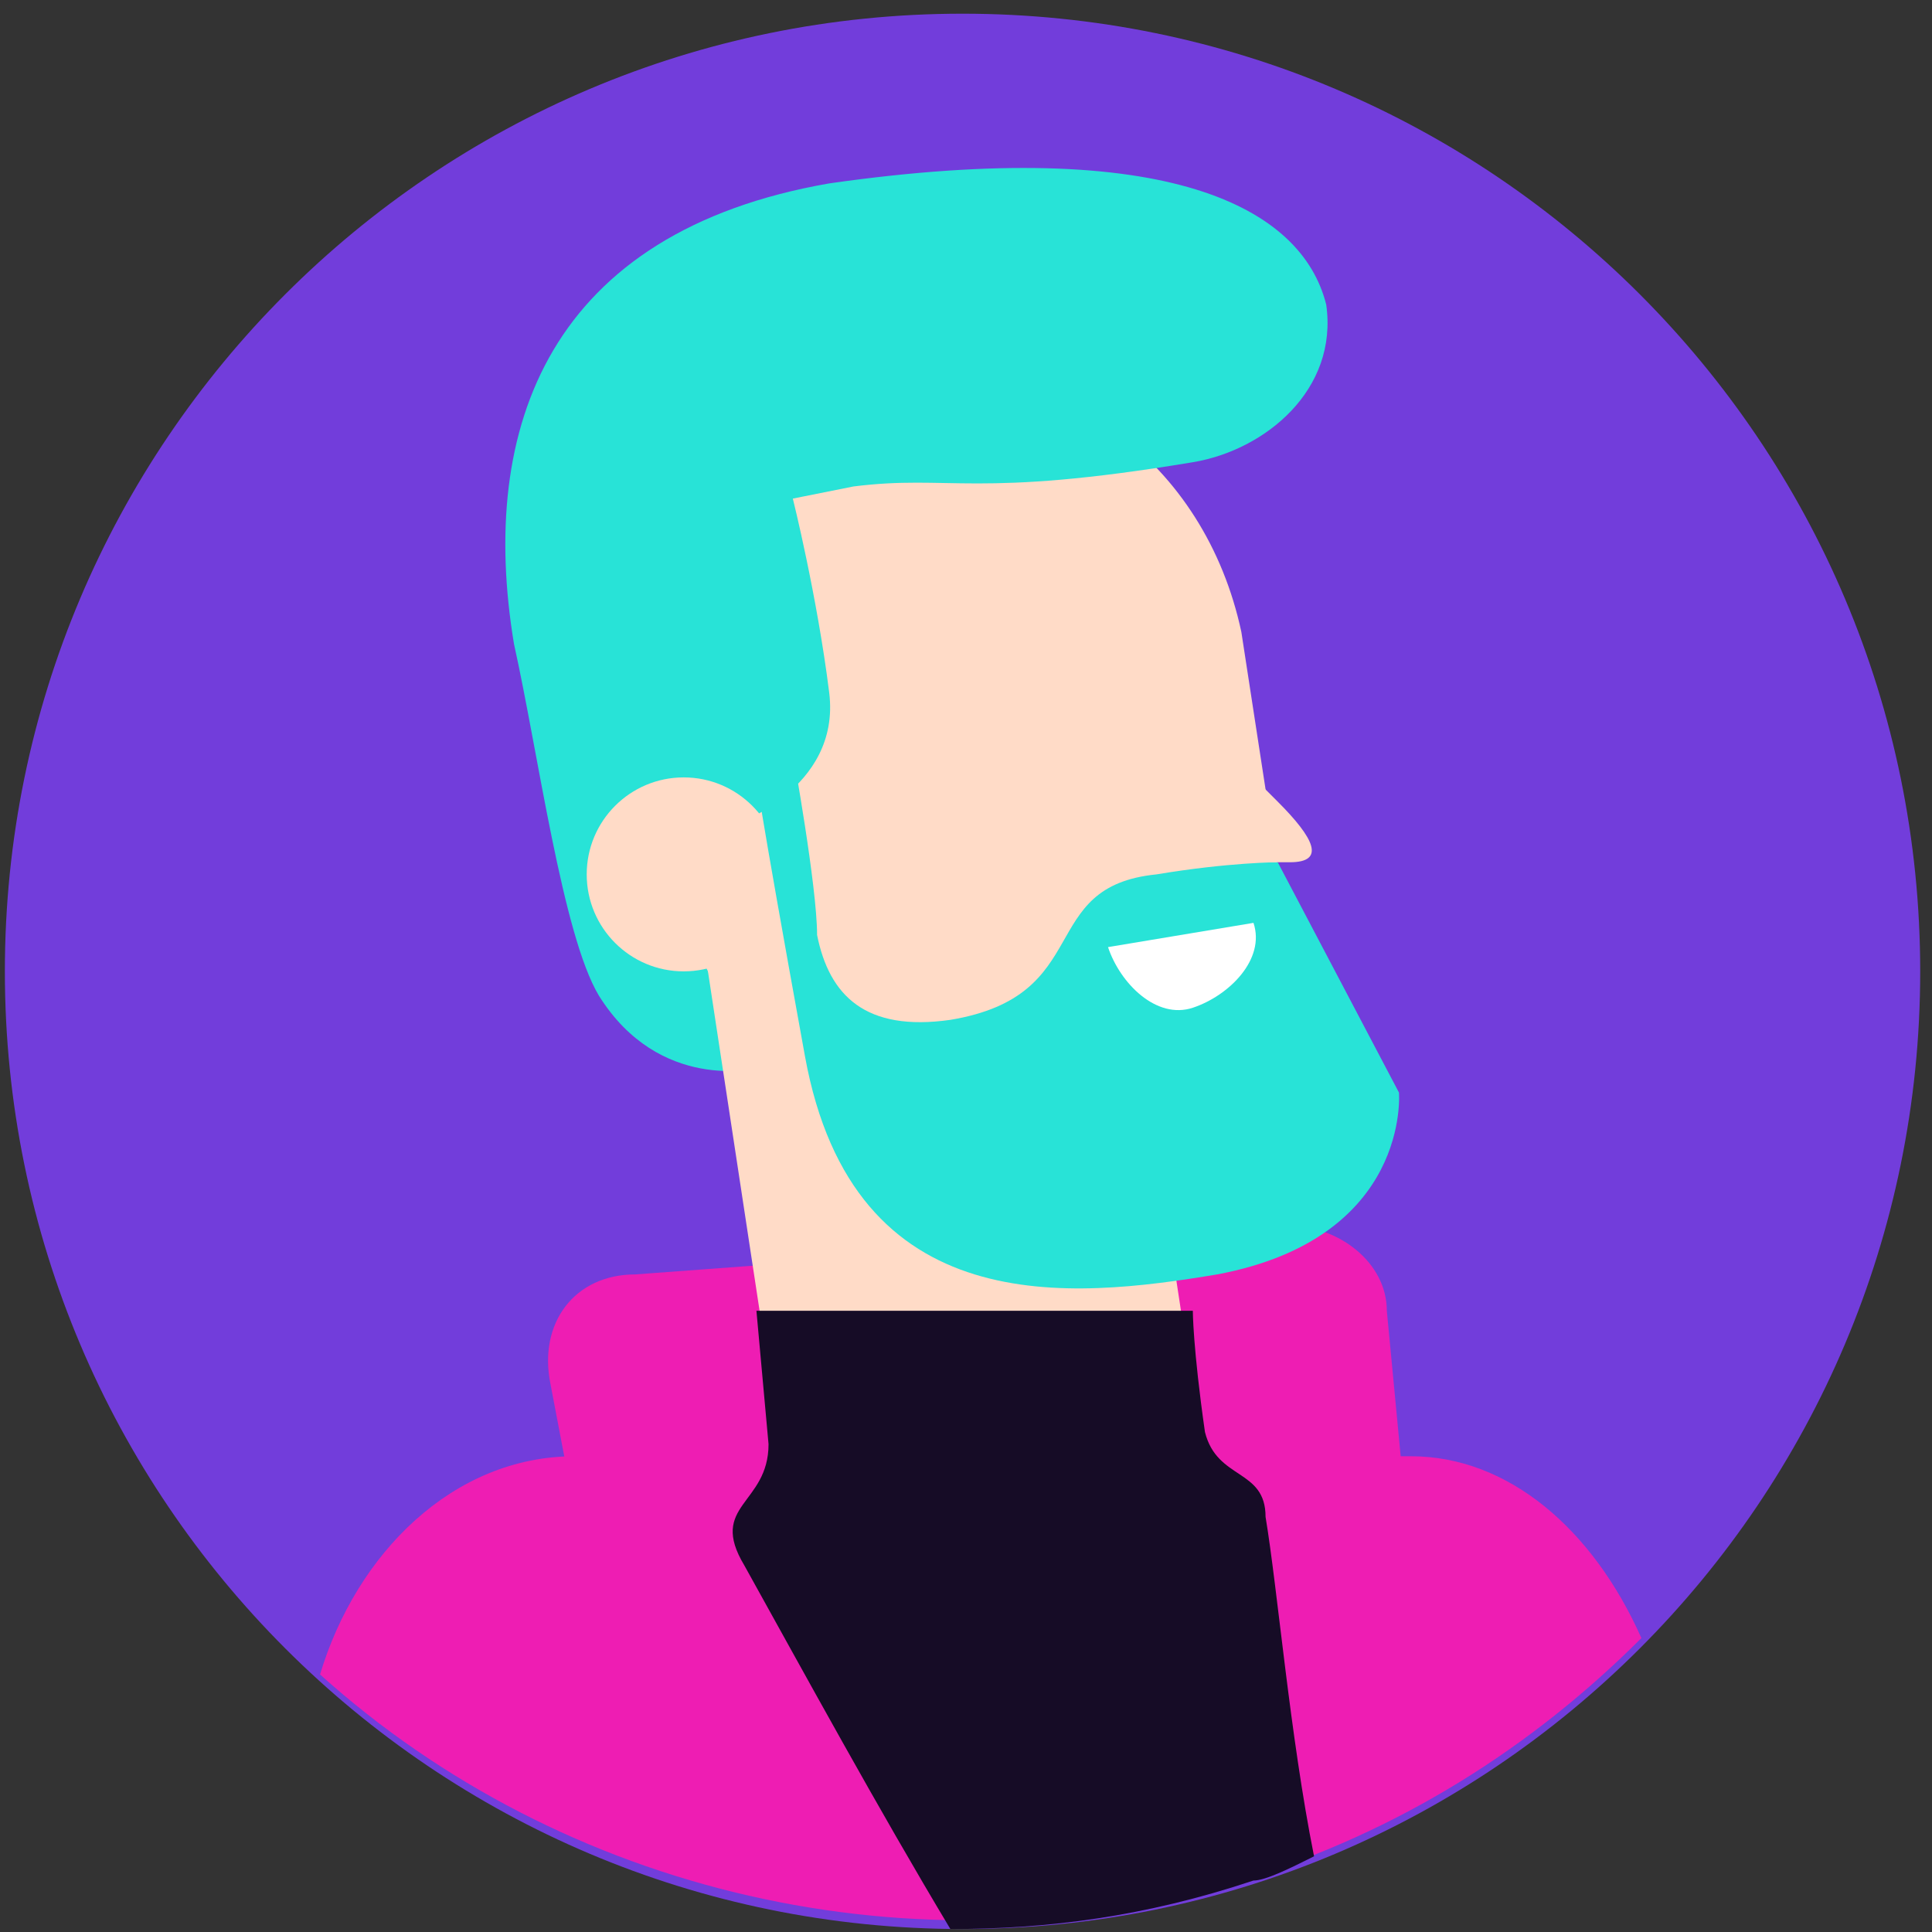 <?xml version="1.0"?>
<svg width="116" height="116" viewBox="0 0 116 116" fill="none" xmlns="http://www.w3.org/2000/svg">
<rect x="0" y="0" width="116" height="116" fill="#333333" stroke="none"/>
<path d="M57.792 115.822C89.548 115.822 115.292 90.078 115.292 58.322C115.292 26.565 89.548 0.822 57.792 0.822C26.035 0.822 0.292 26.565 0.292 58.322C0.292 90.078 26.035 115.822 57.792 115.822Z" fill="#723DDB"></path>
<path d="M84.723 87.436H34.501C27.223 87.436 21.4 93.258 19.216 100.537C33.773 113.638 54.881 118.733 74.533 112.91C83.995 109.999 92.001 104.904 98.552 98.353C95.641 91.803 90.546 87.436 84.723 87.436Z" fill="#EE1DB3"></path>
<path d="M35.957 98.353L33.046 83.069C32.318 79.43 34.501 76.518 38.141 76.518L77.445 73.607C80.356 73.607 83.267 75.79 83.267 78.702L84.723 93.986L35.957 98.353Z" fill="#EE1DB3"></path>
<path d="M72.349 72.879C67.982 73.607 67.982 77.246 55.608 71.423C46.874 67.056 43.235 63.417 41.051 53.955L37.412 43.765C35.956 33.575 42.507 24.841 52.697 22.657H53.425C63.615 21.201 72.349 27.752 74.532 37.942L77.444 56.866C76.716 69.967 75.26 72.879 72.349 72.879Z" fill="#FFDBC7"></path>
<path d="M43.963 49.588C43.963 49.588 50.514 47.404 49.786 41.581C49.058 35.758 47.603 29.936 47.603 29.936L51.242 29.208C57.065 28.48 58.52 29.936 71.622 27.752C75.989 27.024 80.356 23.385 79.628 18.29C78.172 12.467 70.166 8.1 49.786 11.012C33.046 13.923 28.678 25.569 30.862 38.67C32.318 45.221 33.773 56.138 35.957 59.778C39.596 65.6 45.419 64.145 45.419 64.145L38.868 51.043L43.963 49.588Z" fill="#28E3D7"></path>
<path d="M41.05 58.322C44.266 58.322 46.873 55.715 46.873 52.499C46.873 49.283 44.266 46.676 41.05 46.676C37.834 46.676 35.227 49.283 35.227 52.499C35.227 55.715 37.834 58.322 41.05 58.322Z" fill="#FFDBC7"></path>
<path d="M62.157 101.993C54.879 103.448 49.056 98.353 47.6 91.803L42.506 58.322L67.252 54.683L72.347 88.164C73.075 94.714 68.708 100.537 62.157 101.993Z" fill="#FFDBC7"></path>
<path d="M47.603 45.221C47.603 45.221 49.059 53.227 49.059 56.138C49.787 59.777 51.97 61.961 57.065 61.233C65.799 59.777 62.16 53.227 69.439 52.499C73.806 51.771 76.717 51.771 76.717 51.771L83.996 65.6C83.996 65.6 84.724 74.334 73.078 76.518C64.344 77.974 51.243 79.429 48.331 63.417C45.42 47.404 45.42 46.676 45.42 46.676L47.603 45.221Z" fill="#28E3D7"></path>
<path d="M75.261 55.41C75.989 57.594 73.805 59.778 71.622 60.505C69.438 61.233 67.255 59.05 66.527 56.866L75.261 55.41Z" fill="white"></path>
<path d="M69.438 40.853C69.438 40.853 73.805 45.221 76.716 48.132C78.9 50.316 79.627 51.771 77.444 51.771C75.988 51.771 71.621 51.771 71.621 51.771L69.438 40.853Z" fill="#FFDBC7"></path>
<path d="M78.898 111.455C77.442 104.176 76.714 95.442 75.986 91.075C75.986 88.163 73.075 88.891 72.347 85.98C71.619 80.885 71.619 78.701 71.619 78.701H45.417L46.144 86.708C46.144 90.347 42.505 90.347 44.689 93.986C48.328 100.537 52.695 108.543 57.062 115.822C62.885 115.822 68.708 115.094 75.258 112.91C75.986 112.91 77.442 112.182 78.898 111.455Z" fill="#160C26"></path>
</svg>
